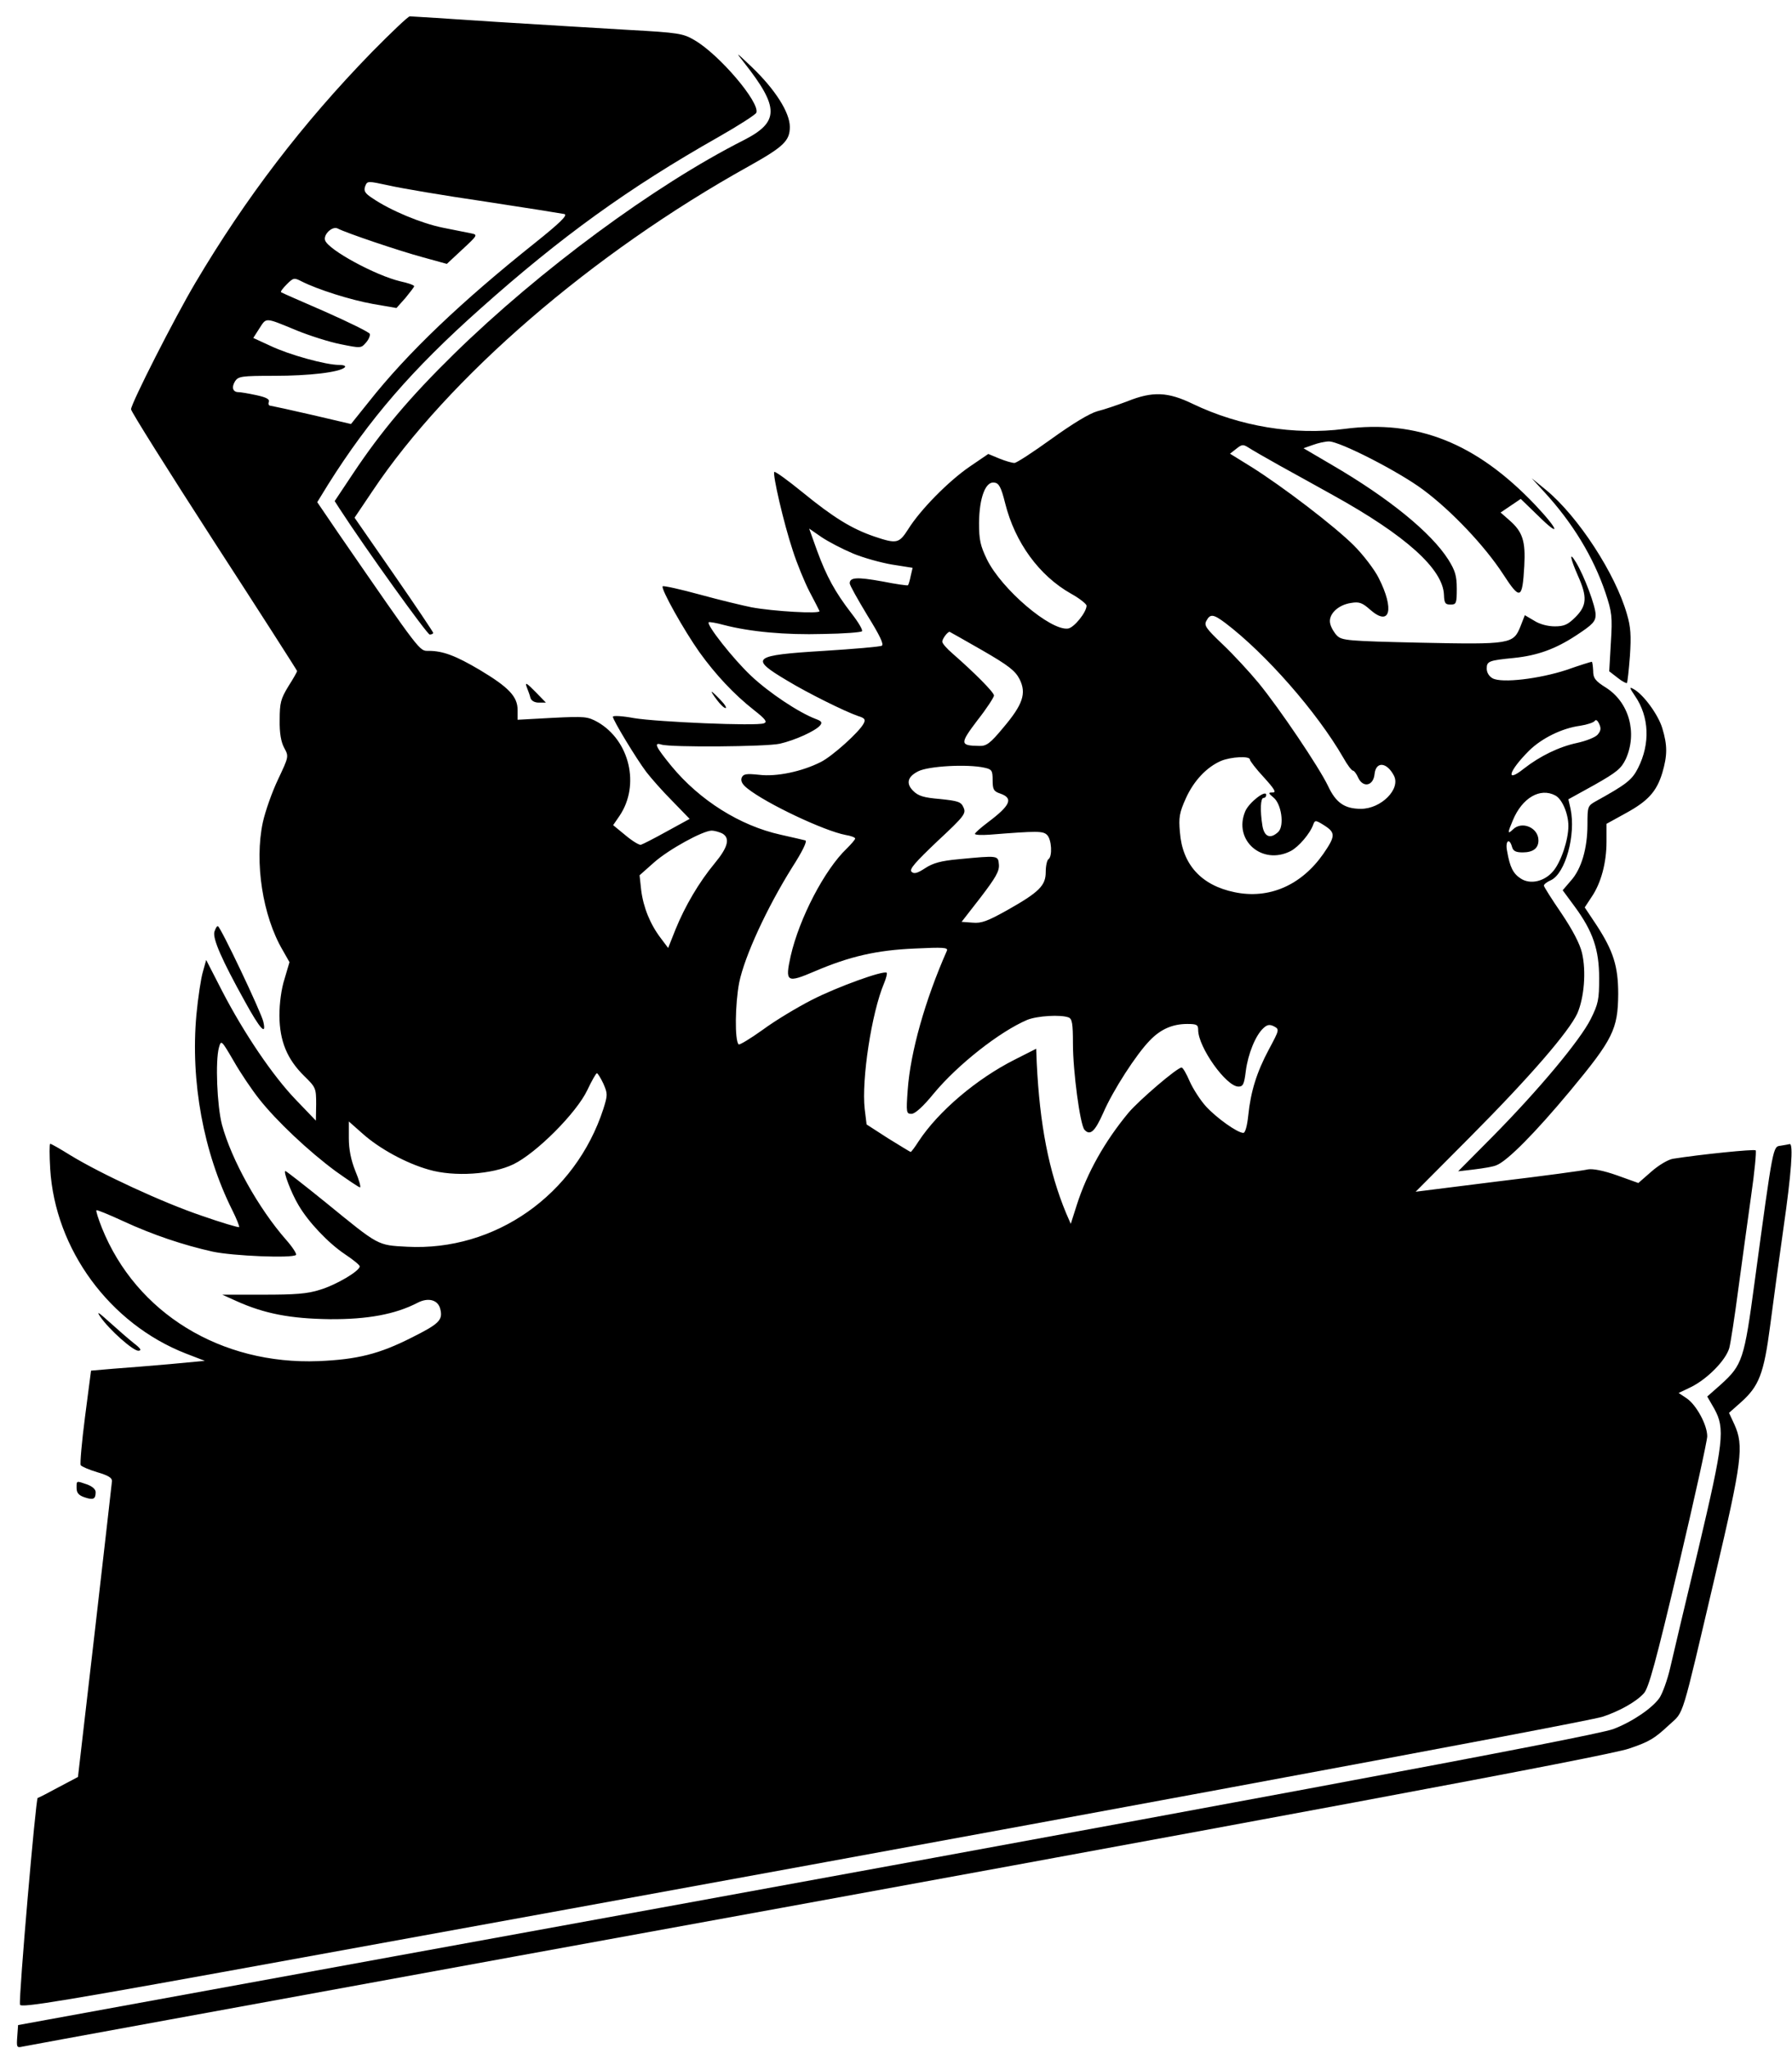 <?xml version="1.0" encoding="UTF-8" standalone="yes"?>
<svg version="1.0" xmlns="http://www.w3.org/2000/svg" width="657.637px" height="751.265px" viewBox="0 0 658 752" preserveAspectRatio="xMidYMid meet">
  <g transform="translate(0,752) scale(0.1,-0.1)" fill="#000000" stroke="none">
    <path d="M1364 7328 c-254 -261 -462 -533 -648 -847 -77 -130 -236 -443 -236
-464 0 -8 137 -226 305 -486 168 -259 305 -473 305 -475 0 -3 -14 -28 -32 -56
-28 -46 -32 -61 -32 -123 -1 -49 5 -82 17 -104 17 -31 16 -32 -23 -115 -22
-46 -47 -117 -56 -158 -31 -146 -1 -343 73 -469 l25 -44 -18 -61 c-12 -37 -19
-90 -19 -136 1 -93 28 -159 91 -221 43 -42 44 -45 44 -104 l-1 -60 -73 76
c-85 88 -192 246 -273 403 l-57 111 -12 -43 c-7 -23 -18 -95 -24 -159 -22
-244 26 -505 132 -717 16 -32 27 -60 25 -62 -2 -2 -64 16 -138 42 -142 48
-369 153 -482 222 -37 23 -70 42 -74 42 -3 0 -3 -42 0 -92 18 -296 219 -569
498 -678 l70 -27 -128 -12 c-70 -6 -164 -14 -209 -17 l-81 -7 -22 -169 c-12
-93 -19 -173 -16 -178 3 -5 31 -17 61 -26 38 -11 54 -20 54 -32 -1 -9 -29
-258 -63 -552 l-62 -535 -70 -37 c-39 -21 -73 -39 -78 -40 -7 -3 -70 -730 -65
-759 3 -13 154 12 1038 173 2687 488 4703 862 4775 884 61 20 123 54 152 86
18 19 44 115 128 469 58 245 105 459 105 475 0 42 -40 115 -75 139 l-30 20 46
22 c60 30 127 98 140 143 5 19 20 116 33 215 13 99 35 253 47 342 13 89 20
165 17 169 -6 5 -203 -15 -304 -31 -18 -3 -53 -24 -79 -47 l-48 -42 -78 28
c-51 18 -89 25 -107 22 -15 -4 -163 -24 -330 -44 l-303 -38 199 200 c222 223
364 388 395 455 25 58 33 154 17 222 -8 34 -35 85 -76 146 -35 51 -64 97 -64
101 0 5 12 14 26 20 53 25 92 166 72 262 l-8 35 96 53 c83 47 98 60 115 95 43
96 12 208 -73 262 -40 25 -47 35 -47 63 -1 17 -3 32 -5 32 -3 0 -45 -13 -93
-30 -101 -33 -237 -49 -271 -31 -13 7 -22 21 -22 36 0 27 8 30 100 39 87 9
153 33 229 83 61 40 71 51 71 76 0 31 -42 143 -72 192 -26 43 -22 17 7 -49 35
-78 33 -110 -9 -152 -28 -28 -42 -34 -76 -34 -26 0 -56 8 -76 21 l-34 20 -16
-41 c-26 -65 -36 -67 -367 -60 -267 6 -289 8 -307 26 -10 10 -22 30 -25 44 -8
33 28 69 77 76 29 5 41 1 70 -25 73 -64 90 1 31 117 -15 30 -56 84 -91 119
-70 70 -262 217 -379 290 l-76 47 23 18 c20 16 25 17 44 5 12 -8 64 -38 116
-67 52 -29 140 -77 195 -108 269 -149 405 -272 408 -367 1 -30 5 -35 24 -35
21 0 23 4 23 58 0 48 -6 67 -31 107 -63 99 -217 225 -428 348 l-104 61 34 12
c19 7 45 13 59 13 39 1 256 -110 346 -177 104 -77 227 -207 294 -310 63 -97
71 -94 78 30 5 91 -6 125 -54 167 l-33 29 37 25 37 25 63 -61 c86 -85 78 -54
-10 39 -216 227 -434 314 -701 279 -184 -24 -384 9 -557 92 -91 44 -147 47
-241 9 -35 -13 -84 -30 -109 -36 -29 -8 -90 -45 -168 -101 -68 -49 -129 -89
-137 -89 -8 0 -33 7 -55 16 l-41 17 -69 -47 c-77 -53 -180 -157 -225 -229 -34
-53 -42 -55 -125 -27 -82 28 -149 69 -263 162 -54 44 -101 78 -104 75 -7 -8
34 -187 68 -289 15 -47 43 -115 61 -150 18 -34 35 -67 37 -72 4 -11 -170 -1
-250 14 -30 6 -114 26 -187 46 -73 20 -136 34 -139 31 -8 -8 77 -160 135 -242
59 -82 127 -155 201 -213 42 -33 49 -43 36 -48 -27 -11 -393 5 -477 19 -43 8
-78 10 -78 5 0 -12 86 -154 123 -203 17 -22 59 -70 95 -106 l64 -66 -84 -46
c-45 -25 -88 -47 -95 -49 -6 -2 -32 14 -57 35 l-45 37 24 35 c75 112 37 275
-80 343 -38 21 -47 22 -167 16 l-128 -7 0 36 c0 49 -32 83 -139 147 -88 52
-135 70 -188 70 -34 0 -25 -12 -330 430 l-79 116 40 65 c151 240 309 423 561
647 295 263 543 442 873 629 74 42 136 82 139 89 14 37 -136 214 -228 267 -41
24 -58 27 -239 37 -107 6 -330 20 -495 30 -165 11 -305 20 -311 20 -6 0 -69
-60 -140 -132z m416 -548 c151 -23 283 -44 292 -46 13 -4 -17 -33 -107 -105
-271 -216 -469 -404 -612 -585 l-65 -81 -141 33 c-78 18 -147 33 -154 34 -7 0
-10 6 -7 14 4 10 -9 17 -46 25 -28 6 -57 11 -65 11 -21 0 -27 17 -13 40 12 18
23 20 144 20 129 0 240 13 259 31 5 5 -3 9 -21 9 -48 0 -183 37 -252 70 l-63
29 23 36 c26 40 19 40 138 -9 47 -19 119 -42 160 -50 74 -15 75 -15 93 6 10
11 16 26 14 32 -2 6 -75 42 -163 81 -87 38 -161 70 -163 72 -3 2 7 15 21 29
24 24 27 25 54 11 59 -30 179 -68 262 -83 l87 -15 33 37 c17 21 32 40 32 43 0
4 -23 12 -51 18 -92 22 -263 115 -276 150 -8 21 26 54 46 44 30 -16 225 -82
314 -106 l87 -24 58 54 c55 51 56 53 32 58 -14 3 -61 12 -105 21 -79 16 -192
63 -258 108 -28 18 -33 27 -27 44 8 20 8 20 87 3 43 -10 202 -37 353 -59z
m1911 -1108 c36 -144 125 -266 242 -332 31 -17 57 -38 57 -44 0 -24 -46 -81
-68 -84 -64 -9 -244 144 -298 254 -24 50 -29 71 -29 134 1 93 24 153 56 148
17 -2 25 -16 40 -76z m-560 -184 c38 -16 103 -34 144 -41 l76 -12 -7 -30 c-3
-16 -8 -32 -10 -34 -1 -2 -44 4 -94 14 -94 17 -120 15 -120 -7 0 -7 30 -60 65
-118 46 -74 61 -106 53 -111 -7 -4 -103 -12 -213 -19 -263 -16 -275 -26 -135
-109 74 -45 211 -113 260 -130 26 -8 29 -13 21 -28 -16 -31 -115 -120 -157
-141 -69 -35 -163 -55 -227 -47 -48 5 -58 3 -64 -11 -4 -12 2 -24 21 -39 70
-56 282 -156 361 -171 19 -3 35 -9 35 -13 0 -4 -14 -20 -31 -37 -81 -77 -174
-255 -206 -395 -21 -96 -15 -100 90 -55 127 54 225 77 366 83 104 5 123 4 118
-8 -80 -181 -134 -372 -144 -511 -6 -84 -5 -88 14 -88 13 0 43 27 82 75 88
106 242 227 343 270 37 15 123 20 152 9 13 -5 16 -23 16 -96 0 -102 26 -296
42 -316 21 -24 39 -7 70 63 35 81 121 214 170 264 40 42 84 61 138 61 35 0 40
-3 40 -22 0 -63 103 -208 148 -208 17 0 21 9 27 57 8 63 36 132 65 158 14 13
23 14 39 6 20 -11 19 -13 -19 -84 -45 -84 -67 -155 -76 -243 -4 -38 -11 -64
-18 -64 -22 0 -100 56 -138 98 -20 22 -47 64 -59 91 -12 28 -25 51 -30 51 -16
0 -155 -119 -195 -166 -87 -105 -152 -220 -190 -339 l-22 -69 -17 39 c-64 154
-97 326 -108 552 l-2 52 -79 -40 c-139 -70 -280 -189 -353 -300 -14 -22 -27
-39 -29 -39 -2 0 -39 23 -83 50 l-79 51 -7 57 c-12 107 25 352 71 461 8 19 12
36 10 39 -11 10 -182 -52 -274 -99 -53 -27 -135 -76 -181 -110 -46 -33 -86
-57 -89 -54 -15 14 -13 149 2 227 20 97 101 273 194 422 38 59 57 98 49 100
-7 2 -47 11 -91 21 -149 33 -297 126 -401 252 -58 71 -66 88 -37 79 34 -11
386 -8 435 3 57 13 131 47 148 67 9 11 6 16 -16 24 -63 24 -171 96 -237 158
-66 62 -165 188 -156 197 2 2 27 -2 56 -10 96 -25 226 -37 364 -33 75 1 140 6
143 10 4 4 -13 33 -38 65 -61 79 -92 136 -127 231 l-29 81 45 -31 c25 -17 77
-44 115 -60z m1368 -255 c149 -113 337 -327 434 -495 15 -27 31 -48 36 -48 4
0 13 -12 19 -26 18 -38 56 -30 60 14 5 47 45 44 71 -6 26 -49 -47 -122 -121
-122 -60 0 -92 22 -121 84 -33 69 -178 284 -255 378 -33 40 -92 104 -131 141
-62 59 -70 70 -61 87 14 27 26 25 69 -7z m-892 -101 c97 -56 121 -75 137 -106
26 -52 12 -93 -60 -178 -48 -58 -62 -68 -88 -67 -72 1 -72 8 -7 94 34 43 61
85 61 91 0 12 -73 85 -152 154 -21 18 -38 37 -38 44 0 10 19 36 27 36 1 0 55
-31 120 -68z m2260 -310 c-9 -10 -43 -23 -75 -30 -66 -14 -136 -48 -195 -94
-70 -56 -57 -10 19 66 46 45 120 82 187 91 26 4 50 12 54 18 4 6 10 2 16 -11
8 -17 6 -26 -6 -40z m-1277 -91 c0 -5 23 -35 51 -65 39 -43 47 -56 33 -56 -17
0 -17 -2 2 -18 30 -23 41 -103 19 -126 -29 -28 -52 -20 -59 22 -9 56 -7 102 4
102 6 0 10 5 10 11 0 21 -63 -27 -77 -60 -45 -106 62 -200 167 -146 29 15 72
65 83 98 6 16 9 16 42 -5 40 -26 39 -39 -5 -103 -81 -116 -200 -168 -327 -141
-121 25 -191 101 -200 220 -5 54 -2 72 22 125 29 64 76 114 129 137 36 15 106
19 106 5z m-975 -30 c27 -6 30 -10 30 -46 0 -34 4 -41 28 -49 49 -17 38 -43
-46 -106 -25 -19 -47 -38 -47 -42 0 -4 24 -5 53 -3 177 14 197 14 212 -1 17
-17 20 -79 5 -89 -5 -3 -10 -24 -10 -47 0 -50 -24 -74 -143 -141 -70 -39 -93
-48 -125 -45 l-41 3 70 90 c55 72 69 96 67 120 -3 34 -1 34 -148 20 -65 -6
-94 -14 -123 -33 -29 -19 -41 -22 -50 -13 -9 9 13 34 95 112 100 93 106 102
96 124 -9 21 -20 24 -86 31 -60 5 -80 11 -99 30 -27 27 -21 52 19 72 38 19
180 27 243 13z m2097 -102 c25 -13 48 -67 48 -112 0 -51 -27 -132 -56 -166
-32 -38 -84 -50 -119 -27 -28 18 -40 42 -50 100 -8 38 8 52 18 16 4 -15 14
-20 39 -20 38 0 58 15 58 44 0 47 -61 73 -94 40 -20 -19 -20 -13 0 34 34 82
100 121 156 91z m-3061 -139 c31 -17 22 -51 -27 -110 -58 -70 -109 -157 -144
-243 l-27 -68 -27 36 c-39 51 -64 113 -72 176 l-6 55 53 47 c54 48 180 117
212 117 10 0 27 -5 38 -10z m-1700 -976 c64 -81 182 -192 281 -265 45 -32 85
-59 89 -59 4 0 -3 27 -17 60 -16 40 -24 79 -24 121 l0 61 52 -46 c62 -55 160
-108 242 -131 92 -27 233 -18 311 20 84 41 231 188 271 272 16 34 32 62 35 62
3 1 14 -17 24 -38 16 -37 16 -42 0 -93 -103 -316 -398 -523 -721 -506 -110 6
-102 2 -297 161 -79 64 -147 117 -150 117 -9 0 21 -80 48 -125 36 -62 109
-139 170 -180 30 -20 55 -40 55 -45 0 -17 -86 -68 -146 -86 -46 -15 -92 -18
-209 -18 l-150 0 51 -23 c104 -47 199 -65 344 -67 139 -1 241 18 322 60 40 21
76 11 84 -23 10 -40 -4 -54 -104 -104 -120 -61 -201 -81 -343 -87 -359 -14
-670 176 -796 489 -13 33 -23 63 -20 65 2 2 46 -16 98 -40 108 -50 221 -88
329 -112 75 -16 293 -25 306 -12 3 4 -13 29 -36 55 -102 116 -201 294 -236
423 -18 69 -25 234 -11 284 8 28 9 27 54 -50 25 -44 67 -106 94 -140z"/>
    <path d="M2732 7290 c130 -165 130 -218 -2 -285 -328 -166 -748 -476 -1064
-785 -162 -159 -266 -282 -370 -438 l-68 -102 18 -28 c96 -148 322 -462 331
-462 7 0 13 3 13 6 0 3 -65 100 -144 214 l-145 209 66 98 c278 416 807 873
1383 1193 127 71 150 93 150 144 0 53 -54 138 -141 221 -58 55 -60 57 -27 15z"/>
    <path d="M5670 5715 c106 -115 182 -241 226 -371 24 -72 26 -88 20 -184 l-6
-105 31 -24 c16 -13 32 -21 34 -19 2 2 7 47 11 99 5 75 3 107 -11 154 -42 148
-179 358 -296 455 l-54 44 45 -49z"/>
    <path d="M1935 4993 c4 -10 10 -26 12 -35 3 -11 15 -18 31 -18 l26 0 -34 35
c-38 39 -45 43 -35 18z"/>
    <path d="M6005 4964 c52 -76 56 -175 11 -264 -22 -44 -43 -60 -155 -122 -30
-17 -31 -19 -31 -86 0 -87 -22 -163 -61 -206 l-30 -35 45 -61 c66 -90 89 -157
89 -262 0 -78 -3 -94 -31 -150 -39 -78 -192 -261 -360 -431 l-127 -128 60 7
c33 4 69 10 80 15 40 15 142 118 272 274 157 189 175 226 176 355 0 102 -18
158 -79 252 l-44 66 25 38 c35 51 55 126 55 203 l0 66 69 38 c83 45 115 80
136 149 19 65 19 101 0 164 -15 50 -70 125 -106 144 -16 9 -15 5 6 -26z"/>
    <path d="M2632 4950 c12 -16 26 -30 32 -30 5 0 -3 14 -19 30 -16 17 -30 30
-32 30 -2 0 6 -13 19 -30z"/>
    <path d="M786 4098 c-6 -26 27 -102 112 -255 56 -102 80 -128 68 -75 -7 33
-158 351 -167 351 -4 1 -9 -9 -13 -21z"/>
    <path d="M6540 3313 c-29 -4 -27 8 -96 -501 -38 -284 -45 -304 -123 -375 l-51
-45 26 -45 c40 -73 35 -119 -59 -517 -47 -195 -93 -391 -103 -434 -10 -44 -28
-93 -39 -110 -26 -38 -101 -89 -170 -115 -71 -27 -1415 -277 -4475 -834
l-1385 -253 -3 -42 c-3 -40 -2 -42 20 -37 13 3 824 151 1803 330 2852 519
4018 737 4097 764 77 26 94 37 149 88 55 51 41 7 169 551 98 417 105 473 70
551 l-20 43 44 39 c66 59 84 104 107 280 11 85 33 246 49 359 29 201 37 311
23 309 -5 -1 -19 -4 -33 -6z"/>
    <path d="M367 2685 c33 -48 120 -125 140 -125 13 1 9 8 -17 28 -19 15 -59 50
-89 77 -41 37 -49 42 -34 20z"/>
    <path d="M280 2056 c0 -18 8 -27 29 -34 32 -11 41 -7 41 19 0 10 -12 21 -31
28 -41 14 -39 15 -39 -13z"/>
  </g>
</svg>